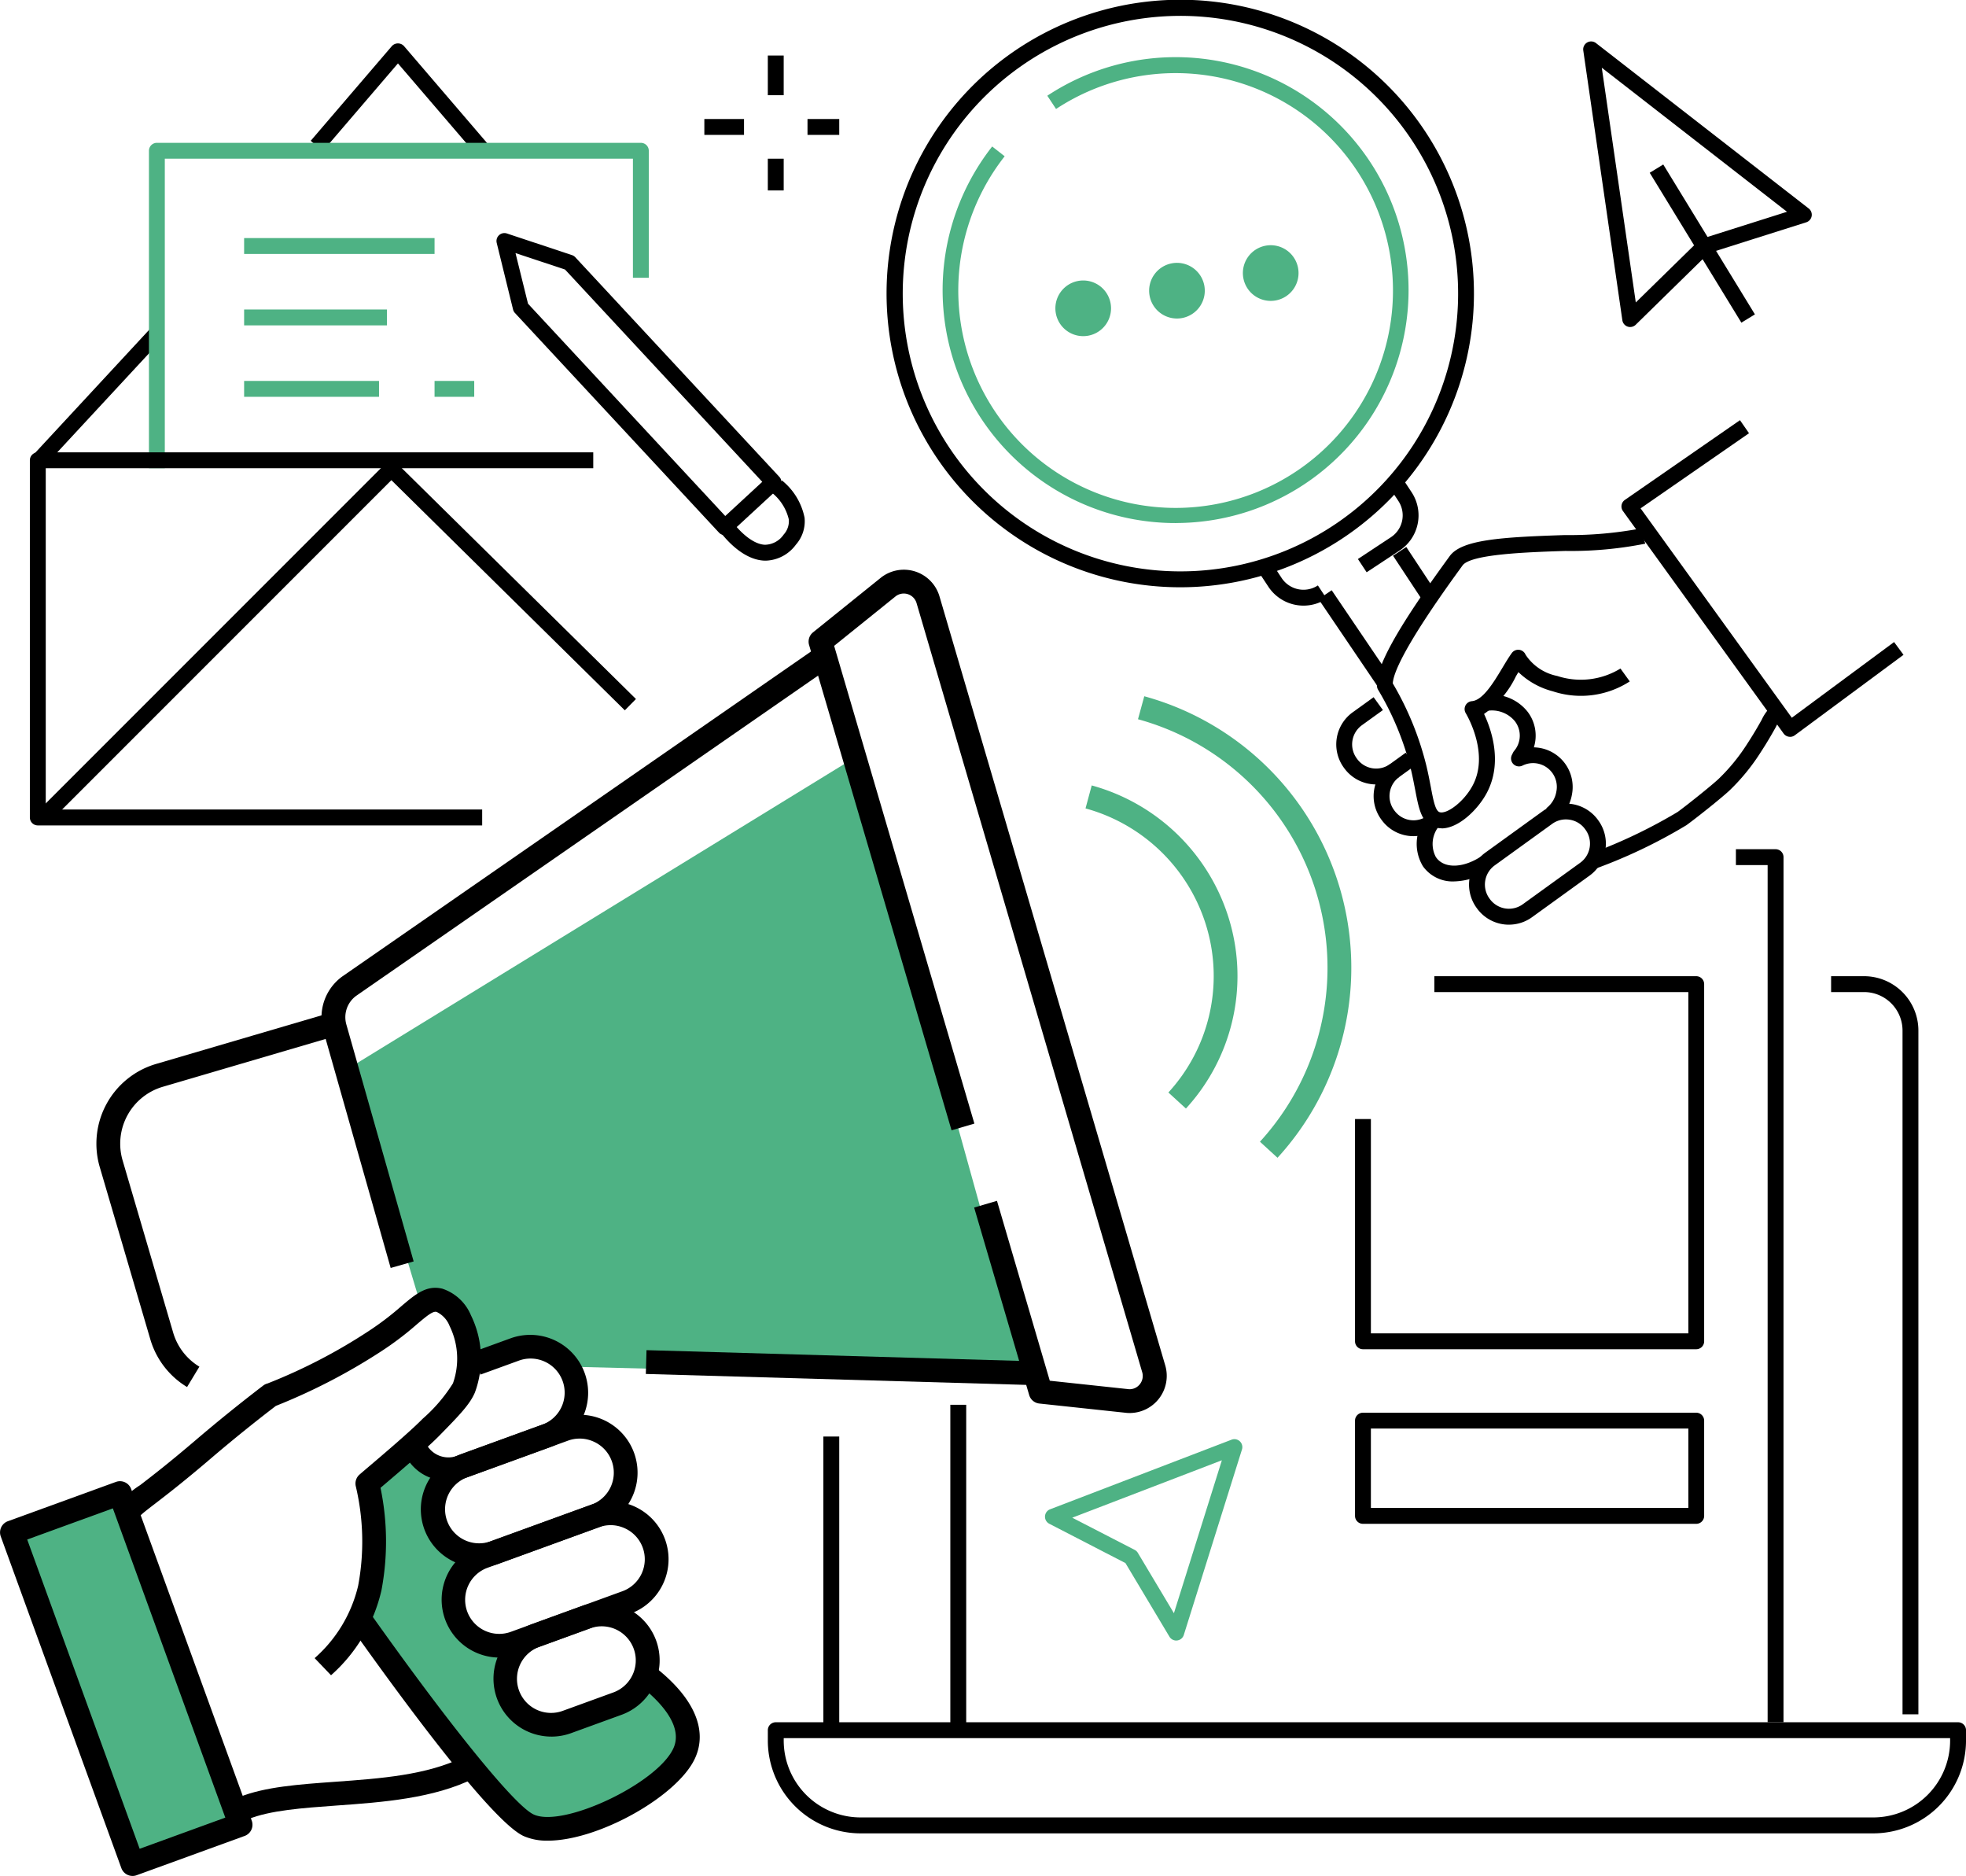 <svg xmlns="http://www.w3.org/2000/svg" width="158.83" height="151.52" viewBox="0 0 158.83 151.52"><g transform="translate(-6658.398 -3737.27)"><path d="M761.463,337.843s10.309,14.857,14.858,15.786c4.661.952,12.083-5.878,12.071-6.5a9.953,9.953,0,0,0-3.714-5.572c-2.867,2.146-5.675,3.632-8.357,3.714-2.512-1.355-3.772-3.183-2.907-5.814-4.175-1.517-5.57-3.844-3.578-7.155-2.589-2.274-3.392-4.741-1.873-7.46l-2.786-1.857-2.786,2.786a22.444,22.444,0,0,1-.929,12.072" transform="translate(5926.099 3531.167)" fill="#4eb284"/><path d="M799.755,169.027,758.9,194.1l5.572,18.572c.929-.929,4.643,2.786,4.643,4.643,3.714-1.857,6.5-.929,7.429.929l37.143.929Z" transform="translate(5927.737 3629.41)" fill="#4eb284"/><rect width="1.923" height="31.441" transform="translate(6710.574 3848.244) rotate(-88.355)"/><path d="M758.227,194.516,752.8,175.4a4.07,4.07,0,0,1,1.512-4.424l38.441-26.646,1.1,1.581-38.424,26.633a2.14,2.14,0,0,0-.778,2.323l5.432,19.121Z" transform="translate(5931.733 3645.167)"/><path d="M709.715,256.27a6.7,6.7,0,0,1-2.969-3.854l-4.084-13.909a6.714,6.714,0,0,1,4.551-8.333l14.082-4.135.542,1.845-14.082,4.135a4.792,4.792,0,0,0-3.247,5.947l4.084,13.909a4.777,4.777,0,0,0,2.118,2.75Z" transform="translate(5963.796 3593.03)"/><path d="M734.991,397.156l-.722-1.782c2.059-.835,4.821-1.033,7.744-1.243,3.663-.263,7.452-.535,10.407-2.014l.86,1.72c-3.3,1.649-7.459,1.948-11.13,2.211-2.768.2-5.382.387-7.16,1.107" transform="translate(5943.452 3487.053)"/><path d="M774.63,309.707a3.714,3.714,0,0,1-3.547-2.269l1.807-.657a2.027,2.027,0,0,0,2.712.821l6.613-2.405a2.753,2.753,0,1,0-1.882-5.174l-3.082,1.121-.657-1.807,3.082-1.121a4.676,4.676,0,0,1,3.2,8.789l-6.613,2.405a4.757,4.757,0,0,1-1.63.3" transform="translate(5919.96 3547.153)"/><path d="M779.5,328.084a4.676,4.676,0,0,1-1.6-9.071l8.153-2.965a4.676,4.676,0,0,1,3.2,8.788l-8.153,2.966a4.659,4.659,0,0,1-1.593.282m8.141-10.394a2.73,2.73,0,0,0-.934.165l-8.153,2.965a2.753,2.753,0,0,0,1.882,5.174l8.153-2.965a2.748,2.748,0,0,0,.221-5.078,2.76,2.76,0,0,0-1.169-.262" transform="translate(5917.576 3535.774)"/><path d="M784.144,347.711a4.676,4.676,0,0,1-1.6-9.071l8.976-3.265a4.676,4.676,0,0,1,3.2,8.788l-8.976,3.265a4.66,4.66,0,0,1-1.594.282m8.964-10.693a2.73,2.73,0,0,0-.934.165l-8.976,3.265a2.753,2.753,0,1,0,1.882,5.174l8.976-3.265a2.748,2.748,0,0,0,.221-5.078,2.76,2.76,0,0,0-1.169-.262" transform="translate(5914.613 3523.44)"/><path d="M724.283,318.745l-1.33-1.389a11.207,11.207,0,0,0,3.515-5.846,19.368,19.368,0,0,0-.189-8.029.962.962,0,0,1,.3-.95c.16-.139.428-.368.764-.654,1.179-1,3.375-2.87,4.336-3.853a12.8,12.8,0,0,0,2.448-2.863,5.983,5.983,0,0,0-.269-4.627,2.1,2.1,0,0,0-1.052-1.142c-.307-.078-.764.3-1.613,1.018a25.054,25.054,0,0,1-2.832,2.147,48.276,48.276,0,0,1-8.541,4.427c-1.78,1.362-3.534,2.78-5.217,4.217-2.273,1.942-3.66,3.005-4.577,3.709-.939.721-1.218.942-1.383,1.227l-1.665-.964a6.4,6.4,0,0,1,1.877-1.789c.9-.692,2.264-1.737,4.5-3.646,1.757-1.5,3.589-2.979,5.448-4.4a.96.96,0,0,1,.355-.169,44.607,44.607,0,0,0,8.165-4.233,23.415,23.415,0,0,0,2.628-2c1.143-.97,2.045-1.737,3.323-1.418a3.794,3.794,0,0,1,2.307,2.148,7.923,7.923,0,0,1,.32,6.234c-.408.967-1.273,1.852-2.846,3.46-1.023,1.046-3.177,2.878-4.465,3.974l-.315.268a21.266,21.266,0,0,1,.075,8.284,13.052,13.052,0,0,1-4.069,6.85" transform="translate(5960.864 3553.84)"/><path d="M795.711,368.494a4.676,4.676,0,0,1-1.6-9.07l4.07-1.48a4.676,4.676,0,0,1,3.2,8.789l-4.07,1.48a4.648,4.648,0,0,1-1.593.282m4.059-8.909a2.73,2.73,0,0,0-.934.165l-4.07,1.48a2.753,2.753,0,1,0,1.882,5.174l4.07-1.48a2.754,2.754,0,0,0-.948-5.339" transform="translate(5907.232 3509.04)"/><rect width="9.286" height="28.502" transform="matrix(0.94, -0.342, 0.342, 0.94, 6659.075, 3861.619)" fill="#4eb284"/><path d="M691.577,362.477a.961.961,0,0,1-.9-.633l-9.742-26.786a.961.961,0,0,1,.575-1.232l8.727-3.174a.961.961,0,0,1,1.232.575l9.743,26.786a.962.962,0,0,1-.575,1.233l-8.727,3.174a.96.96,0,0,1-.329.058m-8.51-27.173,9.085,24.978,6.919-2.517-9.085-24.978Z" transform="translate(5977.525 3526.312)"/><path d="M774.517,377.618a4.638,4.638,0,0,1-1.957-.373c-2.626-1.225-10.078-11.394-14.286-17.346l1.57-1.11c6.667,9.429,11.977,15.99,13.529,16.714,2.364,1.1,9.957-2.482,11.285-5.327.879-1.883-1.258-3.951-2.611-5.015l1.19-1.511c3.107,2.447,4.23,5.053,3.164,7.34-1.421,3.046-7.781,6.63-11.884,6.63" transform="translate(5928.135 3508.32)"/><path d="M887.3,195.277q-.1,0-.2-.007l-7.082-.758a.962.962,0,0,1-.82-.685l-4.447-15.146,1.845-.542,4.266,14.53,6.4.686a1.053,1.053,0,0,0,.873-.4,1.065,1.065,0,0,0,.193-.977L870.1,129.862a1.077,1.077,0,0,0-1.674-.562l-4.985,4.015,11.33,38.586-1.845.542-11.51-39.2a.962.962,0,0,1,.32-1.02l5.517-4.443a3,3,0,0,1,4.7,1.542l18.237,62.111a3,3,0,0,1-2.879,3.845" transform="translate(5862.346 3656.121)"/><path d="M931.323,201.413l-1.421-1.3a13.913,13.913,0,0,0,3.125-13.234,14.085,14.085,0,0,0-9.819-9.711l.5-1.856a16.018,16.018,0,0,1,11.166,11.044,15.824,15.824,0,0,1-3.555,15.053" transform="translate(5822.888 3625.397)" fill="#4eb284"/><path d="M946.192,192.686l-1.419-1.3a20.814,20.814,0,0,0-9.854-34.123l.508-1.855a22.737,22.737,0,0,1,10.765,37.276" transform="translate(5815.415 3638.099)" fill="#4eb284"/><rect width="1.282" height="3.205" transform="translate(6720.429 3741.755)"/><rect width="1.282" height="2.564" transform="translate(6720.429 3750.088)"/><rect width="3.205" height="1.282" transform="translate(6715.301 3746.883)"/><rect width="2.564" height="1.282" transform="translate(6723.635 3746.883)"/><path d="M941.6,393.371H859.771a7.5,7.5,0,0,1-7.486-7.486v-.847a.641.641,0,0,1,.641-.641h95.517a.641.641,0,0,1,.641.641v.847a7.5,7.5,0,0,1-7.486,7.486m-88.03-7.693v.206a6.211,6.211,0,0,0,6.2,6.2H941.6a6.212,6.212,0,0,0,6.2-6.2v-.206Z" transform="translate(5868.145 3491.979)"/><rect width="1.282" height="23.719" transform="translate(6724.917 3853.298)"/><path d="M1096.708,277.5h-1.282V222.271a3.11,3.11,0,0,0-3.107-3.107h-2.663v-1.282h2.663a4.394,4.394,0,0,1,4.389,4.389Z" transform="translate(5716.674 3598.235)"/><path d="M924.765,337.479a.642.642,0,0,1-.55-.312l-3.553-5.944-6.154-3.177a.641.641,0,0,1,.065-1.168l14.661-5.622a.641.641,0,0,1,.841.791l-4.7,14.982a.641.641,0,0,1-.537.444.576.576,0,0,1-.075,0m-8.4-9.916,5.045,2.6a.637.637,0,0,1,.256.241l2.913,4.873,3.874-12.353Z" transform="translate(5828.66 3532.297)" fill="#4eb284"/><path d="M1010.936,248.012H984.012a.641.641,0,0,1-.641-.641v-17.95h1.282v17.308H1010.3V219.164H989.781v-1.282h21.155a.641.641,0,0,1,.641.641v28.848a.641.641,0,0,1-.641.641" transform="translate(5784.497 3598.235)"/><path d="M1072.245,260.055h-1.282V190.821H1068.4v-1.282h3.206a.641.641,0,0,1,.641.641Z" transform="translate(5730.239 3616.321)"/><rect width="1.282" height="26.283" transform="translate(6735.174 3850.734)"/><path d="M1010.936,324.285H984.012a.641.641,0,0,1-.641-.641v-7.693a.641.641,0,0,1,.641-.641h26.924a.641.641,0,0,1,.641.641v7.693a.641.641,0,0,1-.641.641M984.653,323H1010.3v-6.41H984.653Z" transform="translate(5784.497 3536.064)"/><path d="M965.716,129.49a3.4,3.4,0,0,1-2.84-1.525l-.655-.993,1.07-.706.655.993a2.116,2.116,0,0,0,2.929.6l.706,1.07a3.376,3.376,0,0,1-1.865.561" transform="translate(5797.993 3656.696)"/><path d="M984.723,114.51l-.706-1.07,2.668-1.761a2.113,2.113,0,0,0,.6-2.929l-.681-1.032,1.07-.706.681,1.032a3.4,3.4,0,0,1-.964,4.706Z" transform="translate(5784.084 3668.982)"/><rect width="1.282" height="8.823" transform="matrix(0.828, -0.561, 0.561, 0.828, 6764.921, 3785.663)"/><rect width="1.282" height="4.284" transform="matrix(0.835, -0.551, 0.551, 0.835, 6770.939, 3782.156)"/><path d="M910.15,50.416A18.813,18.813,0,0,1,895.306,20l1.009.791a17.559,17.559,0,1,0,4.151-3.82l-.706-1.07a18.814,18.814,0,1,1,10.39,34.512" transform="translate(5843.249 3729.101)" fill="#4eb284"/><path d="M1036.249,170.827l-.384-1.224a41.86,41.86,0,0,0,7.069-3.372c.7-.508,2.8-2.179,3.35-2.711a15.319,15.319,0,0,0,2.2-2.684c.619-.946.974-1.579,1.234-2.041a3.5,3.5,0,0,1,.755-1.069l.806,1a3.546,3.546,0,0,0-.443.7c-.253.451-.636,1.133-1.279,2.116a16.561,16.561,0,0,1-2.379,2.9c-.592.574-2.746,2.29-3.539,2.86a42.143,42.143,0,0,1-7.389,3.526" transform="translate(5751 3636.62)"/><path d="M982.41,162.658a3.183,3.183,0,0,1-2.587-1.319l-.038-.052a3.193,3.193,0,0,1,.717-4.448l1.7-1.226.751,1.039-1.7,1.226a1.911,1.911,0,0,0-.428,2.658l.038.053a1.906,1.906,0,0,0,2.658.428l1.275-.921.751,1.039-1.275.921a3.167,3.167,0,0,1-1.861.6" transform="translate(5787.168 3637.97)"/><path d="M990.751,176.368a3.183,3.183,0,0,1-2.587-1.319l-.038-.052a3.193,3.193,0,0,1,.717-4.448l.751,1.039a1.911,1.911,0,0,0-.428,2.658l.038.052a1.906,1.906,0,0,0,2.658.429l.751,1.039a3.17,3.17,0,0,1-1.861.6" transform="translate(5781.846 3628.439)"/><path d="M1017.918,165.217l-.751-1.039a2.111,2.111,0,0,0,.808-1.328,1.929,1.929,0,0,0-.292-1.476l-.038-.052a1.922,1.922,0,0,0-2.4-.587.641.641,0,0,1-.862-.856l.1-.2a.639.639,0,0,1,.086-.131,1.9,1.9,0,0,0,.093-2.347l-.038-.052a2.409,2.409,0,0,0-2.23-.836l-.284-1.25a3.674,3.674,0,0,1,3.553,1.335l.038.052a3.181,3.181,0,0,1,.46,2.813,3.208,3.208,0,0,1,2.521,1.313l.038.053a3.212,3.212,0,0,1,.514,2.46,3.4,3.4,0,0,1-1.318,2.135" transform="translate(5766.156 3638.37)"/><path d="M1000.146,187.625a2.952,2.952,0,0,1-2.478-1.173l-.038-.053a3.5,3.5,0,0,1,.218-3.939l1.022.774a2.259,2.259,0,0,0-.2,2.414l.038.053c.65.9,2.175.858,3.626-.1l.706,1.07a5.343,5.343,0,0,1-2.893.953" transform="translate(5775.725 3620.838)"/><path d="M1012.052,189.142a3.183,3.183,0,0,1-2.587-1.319l-.038-.053a3.193,3.193,0,0,1,.717-4.448l4.649-3.359a3.193,3.193,0,0,1,4.448.717l.038.053a3.189,3.189,0,0,1-.717,4.448l-4.65,3.359a3.169,3.169,0,0,1-1.861.6m4.6-8.5a1.881,1.881,0,0,0-1.107.358l-4.649,3.359a1.911,1.911,0,0,0-.428,2.658l.038.052a1.906,1.906,0,0,0,2.658.429l4.649-3.359a1.911,1.911,0,0,0,.428-2.658l-.038-.052a1.891,1.891,0,0,0-1.241-.762,1.952,1.952,0,0,0-.31-.025" transform="translate(5768.253 3622.814)"/><path d="M993.472,142.164a1.733,1.733,0,0,1-.6-.1c-1.017-.371-1.226-1.465-1.515-2.979-.1-.5-.2-1.062-.352-1.684a23.463,23.463,0,0,0-2.651-6.427.64.64,0,0,1-.087-.268c-.137-1.5,1.593-4.631,5.611-10.16l.258-.356c.962-1.338,4.153-1.537,9.3-1.706a31.246,31.246,0,0,0,6.123-.529l.384,1.224a30.746,30.746,0,0,1-6.465.587c-3.039.1-7.633.251-8.3,1.173l-.262.362c-4.528,6.232-5.342,8.407-5.373,9.164a24.69,24.69,0,0,1,2.71,6.636c.156.648.267,1.23.365,1.745.2,1.058.362,1.893.694,2.015.564.206,1.969-.806,2.689-2.161,1.326-2.495-.368-5.5-.566-5.835a.641.641,0,0,1,.5-.965c.893-.077,1.763-1.527,2.463-2.692.263-.438.511-.852.758-1.194a.641.641,0,0,1,1.115.136,4,4,0,0,0,2.557,1.714,6.122,6.122,0,0,0,5.109-.6l.751,1.04a7.247,7.247,0,0,1-6.216.8,6.256,6.256,0,0,1-2.78-1.55l-.194.323a7.84,7.84,0,0,1-2.582,3.055c.612,1.3,1.512,3.951.221,6.378-.7,1.324-2.263,2.867-3.662,2.867" transform="translate(5781.376 3662.003)"/><path d="M1056.47,119.357a.641.641,0,0,1-.52-.266l-12.979-17.968a.641.641,0,0,1,.155-.9l9.3-6.44.73,1.054-8.76,6.068,12.217,16.912,8.263-6.114.762,1.031-8.784,6.5a.639.639,0,0,1-.381.126" transform="translate(5746.542 3677.425)"/><path d="M918.313,62.642a2.248,2.248,0,1,0,2.624,1.794,2.248,2.248,0,0,0-2.624-1.794" transform="translate(5827.181 3697.321)" fill="#4eb284"/><path d="M939.242,58.708a2.248,2.248,0,1,0,2.624,1.794,2.248,2.248,0,0,0-2.624-1.794" transform="translate(5813.826 3699.831)" fill="#4eb284"/><path d="M960.172,54.773a2.248,2.248,0,1,0,2.624,1.794,2.248,2.248,0,0,0-2.624-1.794" transform="translate(5800.47 3702.342)" fill="#4eb284"/><path d="M902.569,47.437a23.727,23.727,0,1,1,4.391-.411,23.754,23.754,0,0,1-4.391.411m.019-46.152a22.434,22.434,0,1,0,22.037,18.291A22.451,22.451,0,0,0,902.588,1.284" transform="translate(5851.186 3737.267)"/><path d="M690.565,131.975l-.907-.907,27.986-27.986a.641.641,0,0,1,.9,0l19.313,19.037-.9.913-18.86-18.59Z" transform="translate(5971.919 3671.61)"/><path d="M763.533,18.584,757.285,11.3l-6.073,7.085-.974-.834,6.56-7.653a.662.662,0,0,1,.973,0l6.734,7.856Z" transform="translate(5933.262 3731.091)"/><rect width="14.361" height="1.282" transform="translate(6660.906 3774.205) rotate(-47.174)"/><path d="M715.4,58.166h-1.282V32.524a.641.641,0,0,1,.641-.641h39.1a.641.641,0,0,1,.641.641V42.781h-1.282V33.165H715.4Z" transform="translate(5956.313 3716.923)" fill="#4eb284"/><rect width="11.539" height="1.282" transform="translate(6678.12 3762.268)" fill="#4eb284"/><rect width="15.385" height="1.282" transform="translate(6678.12 3756.499)" fill="#4eb284"/><rect width="3.205" height="1.282" transform="translate(6693.505 3768.038)" fill="#4eb284"/><rect width="10.898" height="1.282" transform="translate(6678.12 3768.038)" fill="#4eb284"/><path d="M810.156,76.423a.639.639,0,0,1-.47-.2L793.2,58.481a.64.64,0,0,1-.153-.284l-1.32-5.377a.641.641,0,0,1,.825-.761l5.255,1.746a.643.643,0,0,1,.267.172l16.485,17.738a.642.642,0,0,1-.035.908l-3.933,3.63a.639.639,0,0,1-.435.17m-15.9-18.693L810.19,74.878l2.991-2.761L797.245,54.97l-4-1.328Z" transform="translate(5906.8 3704.07)"/><path d="M845.116,113.7l-.139,0c-2.018-.1-3.6-2.4-3.666-2.494l1.06-.721c.355.519,1.527,1.88,2.671,1.934a1.87,1.87,0,0,0,1.525-.829,1.6,1.6,0,0,0,.41-1.22,3.927,3.927,0,0,0-1.357-2.148l.8-1a5.166,5.166,0,0,1,1.831,3.014,2.852,2.852,0,0,1-.7,2.174,3.14,3.14,0,0,1-2.437,1.293" transform="translate(5875.147 3668.851)"/><path d="M724.083,131.1h-35.9a.641.641,0,0,1-.641-.641V101.609a.641.641,0,0,1,.641-.641h44.874v1.282H688.825v27.565h35.258Z" transform="translate(5973.269 3672.839)"/><path d="M1038.112,32.324a.641.641,0,0,1-.635-.549l-3.156-21.783a.641.641,0,0,1,1.028-.6l17.183,13.356a.641.641,0,0,1-.2,1.118l-7.874,2.492-5.9,5.781a.641.641,0,0,1-.449.183m-2.293-20.942,2.747,18.958,5.105-5a.639.639,0,0,1,.255-.153l6.856-2.17Z" transform="translate(5751.988 3731.36)"/><rect width="1.282" height="14.191" transform="translate(6791.676 3751.225) rotate(-31.453)"/></g></svg>